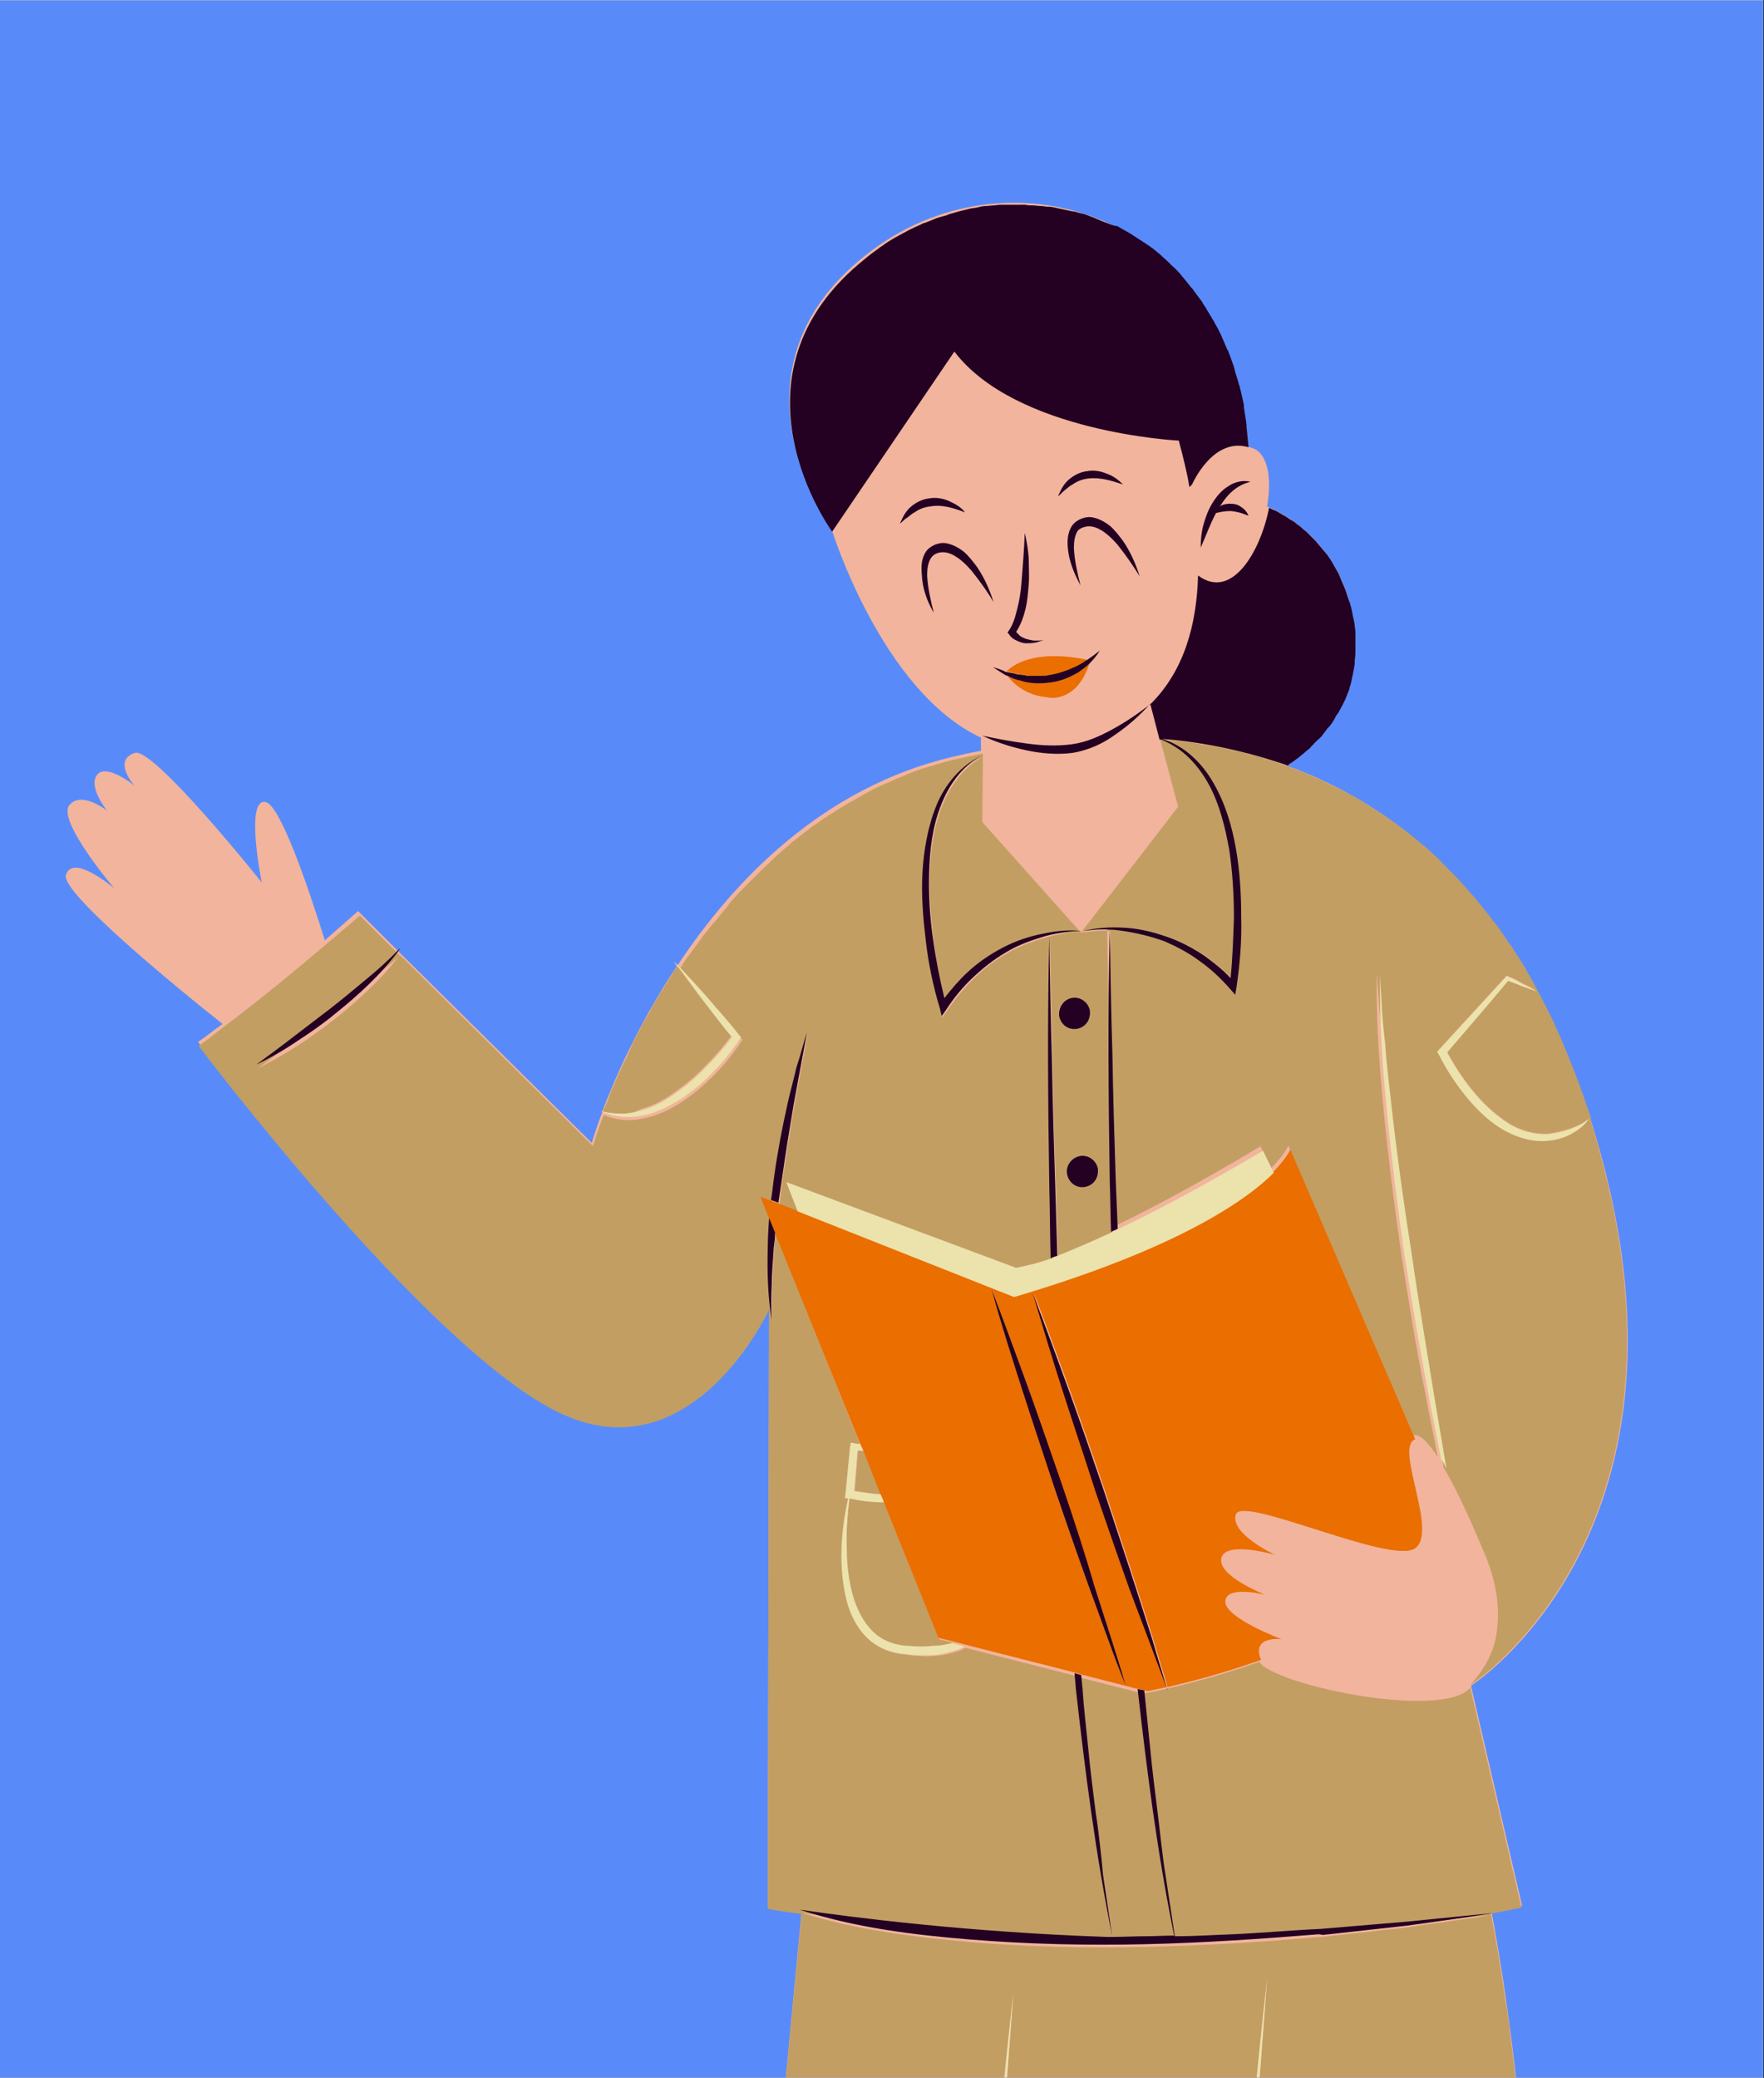 <svg xmlns="http://www.w3.org/2000/svg" xmlns:xlink="http://www.w3.org/1999/xlink" width="781" zoomAndPan="magnify" viewBox="0 0 585.75 690" height="920" preserveAspectRatio="xMidYMid meet" version="1.0"><rect x="0" y="0" width="585.75" height="690" fill="#333333" stroke="none"/><defs><clipPath id="67659b4f25"><path d="M 0 0.148 L 585.5 0.148 L 585.5 689.852 L 0 689.852 Z M 0 0.148 " clip-rule="nonzero"/></clipPath><clipPath id="0c5d12b488"><path d="M 21 67 L 554 67 L 554 689.852 L 21 689.852 Z M 21 67 " clip-rule="nonzero"/></clipPath><clipPath id="33e1448c9a"><path d="M 65 245 L 546 245 L 546 689.852 L 65 689.852 Z M 65 245 " clip-rule="nonzero"/></clipPath><clipPath id="60a8b3b499"><path d="M 199 319 L 528 319 L 528 689.852 L 199 689.852 Z M 199 319 " clip-rule="nonzero"/></clipPath><clipPath id="6a6ed3ef2b"><path d="M 85 67 L 554 67 L 554 689.852 L 85 689.852 Z M 85 67 " clip-rule="nonzero"/></clipPath></defs><g clip-path="url(#67659b4f25)"><path fill="#ffffff" d="M 0 0.148 L 585.75 0.148 L 585.75 697.648 L 0 697.648 Z M 0 0.148 " fill-opacity="1" fill-rule="nonzero"/><path fill="#ffffff" d="M 0 0.148 L 585.75 0.148 L 585.75 690.148 L 0 690.148 Z M 0 0.148 " fill-opacity="1" fill-rule="nonzero"/><path fill="#588bf9" d="M 0 0.148 L 585.75 0.148 L 585.75 690.148 L 0 690.148 Z M 0 0.148 " fill-opacity="1" fill-rule="nonzero"/></g><g clip-path="url(#0c5d12b488)"><path fill="#f2b49c" d="M 553.059 1153.699 C 553.059 1154.359 553.059 1154.801 553.059 1155.465 L 553.059 1155.684 C 553.059 1156.344 552.836 1157.008 552.617 1157.668 C 552.617 1157.891 552.617 1157.891 552.617 1158.109 C 552.395 1158.773 552.176 1159.434 551.953 1160.098 C 548.867 1167.379 533.211 1170.246 513.367 1170.465 C 510.5 1170.465 507.633 1170.465 504.77 1170.246 C 502.785 1170.246 500.797 1170.023 498.812 1170.023 C 496.828 1170.023 494.844 1169.805 492.641 1169.582 C 491.539 1169.582 490.656 1169.363 489.555 1169.363 C 487.57 1169.141 485.363 1168.922 483.379 1168.699 C 482.277 1168.699 481.395 1168.48 480.293 1168.258 C 447.219 1164.289 415.023 1155.684 413.922 1147.742 C 413.922 1147.52 413.922 1147.52 413.922 1147.301 C 413.922 1146.637 413.703 1145.977 413.703 1145.094 C 413.703 1144.652 413.703 1144.211 413.48 1143.77 C 413.48 1143.328 413.48 1142.668 413.262 1142.227 C 413.262 1141.562 413.039 1141.121 413.039 1140.461 C 413.039 1140.02 413.039 1139.578 412.82 1139.355 C 412.82 1138.695 412.598 1137.812 412.598 1137.152 C 412.598 1136.93 412.598 1136.93 412.598 1136.711 C 410.613 1115.969 408.188 1082.215 406.426 1056.402 C 392.754 1057.062 379.305 1057.504 366.293 1057.727 L 366.293 1057.945 C 365.41 1057.945 364.531 1057.945 363.867 1057.945 C 362.988 1057.945 362.105 1057.945 361.441 1057.945 L 361.441 1058.168 C 357.914 1058.168 354.609 1057.945 351.301 1057.945 C 345.789 1083.539 336.969 1123.473 331.016 1146.418 C 331.016 1146.637 331.016 1146.859 330.793 1147.078 C 330.574 1147.742 330.352 1148.402 330.352 1149.066 C 330.352 1149.508 330.133 1149.949 330.133 1150.391 C 329.91 1151.051 329.91 1151.492 329.691 1151.934 C 329.469 1152.375 329.469 1153.035 329.25 1153.477 C 329.031 1153.918 329.031 1154.359 328.809 1154.801 C 328.59 1155.465 328.367 1156.125 328.148 1156.785 C 328.148 1157.008 328.148 1157.008 328.148 1157.227 C 326.164 1164.066 300.586 1167.598 271.922 1167.816 C 270.816 1167.816 269.938 1167.816 268.832 1167.816 C 266.848 1167.816 264.645 1167.816 262.66 1167.816 C 258.469 1167.816 254.281 1167.598 250.09 1167.379 C 220.102 1165.613 192.32 1159.656 189.676 1149.066 C 189.453 1148.402 189.453 1147.52 189.234 1146.859 C 189.234 1146.637 189.234 1146.637 189.234 1146.418 C 189.234 1145.754 189.234 1145.094 189.234 1144.434 L 189.234 1144.211 C 189.234 1143.551 189.453 1142.887 189.453 1142.445 C 189.453 1142.227 189.453 1142.227 189.453 1142.004 C 189.676 1141.344 189.895 1140.68 190.113 1140.02 C 190.113 1140.02 190.113 1139.797 190.336 1139.797 C 190.555 1139.137 190.777 1138.695 190.996 1138.254 C 190.996 1138.254 190.996 1138.035 191.219 1138.035 C 191.66 1137.371 191.879 1136.93 192.32 1136.27 C 192.32 1136.047 192.539 1136.047 192.539 1135.828 C 192.98 1135.387 193.422 1134.723 193.863 1134.281 C 193.863 1134.281 193.863 1134.281 194.086 1134.062 C 194.523 1133.621 195.188 1132.961 195.629 1132.52 C 195.629 1132.52 195.848 1132.297 196.07 1132.078 C 197.172 1130.973 198.492 1130.09 200.039 1128.988 C 200.258 1128.988 200.258 1128.766 200.477 1128.766 C 201.141 1128.324 202.023 1127.883 202.684 1127.441 C 202.684 1127.441 202.684 1127.441 202.902 1127.441 C 203.566 1127.004 204.449 1126.562 205.109 1126.121 C 205.109 1126.121 205.328 1125.898 205.551 1125.898 C 206.434 1125.457 207.312 1125.016 208.195 1124.574 C 208.195 1124.574 208.418 1124.574 208.418 1124.355 C 209.297 1123.914 210.18 1123.691 211.062 1123.25 L 211.281 1123.25 C 212.164 1122.809 213.27 1122.59 214.148 1122.148 C 214.371 1122.148 214.371 1122.148 214.59 1121.926 C 215.473 1121.484 216.574 1121.266 217.457 1120.824 C 244.801 1111.336 282.504 1108.91 282.504 1108.91 L 290.664 1054.414 C 273.684 1052.43 254.941 1049.121 227.16 1043.605 L 266.188 634.781 C 258.91 633.676 254.941 633.016 254.941 633.016 L 255.383 434.008 C 255.383 434.008 230.246 488.504 186.586 468.648 C 142.488 448.129 65.754 345.977 65.754 345.977 C 68.398 344.215 71.047 342.008 73.91 340.02 C 56.934 326.562 20.332 296.336 21.875 290.602 C 24.078 283.098 37.969 295.012 37.969 295.012 C 37.969 295.012 19.008 272.73 22.977 267.434 C 26.945 262.359 35.547 269.199 35.547 269.199 C 35.547 269.199 29.152 261.258 32.238 257.285 C 35.324 253.312 44.586 260.816 44.586 260.816 C 42.16 257.949 38.633 251.992 44.805 250.004 C 50.98 248.02 86.922 293.027 86.922 293.027 C 86.922 293.027 81.188 264.785 88.246 266.332 C 93.094 267.434 102.355 294.57 107.867 312.223 C 114.484 306.484 118.895 302.516 118.895 302.516 L 132.125 315.754 C 132.344 315.531 132.785 315.312 133.004 315.09 C 132.785 315.312 132.566 315.754 132.344 315.973 L 196.508 379.512 C 196.508 379.512 197.613 375.543 200.039 369.145 C 199.816 369.145 199.598 369.145 199.598 368.922 C 199.816 368.922 200.039 368.922 200.039 368.922 C 204.227 357.891 212.164 339.801 224.734 320.828 C 224.293 320.164 223.852 319.723 223.41 319.062 C 223.852 319.504 224.293 320.164 224.953 320.605 C 243.918 291.926 273.465 261.477 316.242 251.328 C 319.328 250.668 322.637 249.785 325.723 249.344 L 325.723 244.93 C 292.648 229.488 276.109 175.652 276.109 175.652 C 276.109 175.652 238.184 124.027 287.137 84.977 C 334.762 46.805 409.734 71.738 414.363 148.297 C 415.023 148.516 415.688 148.738 416.348 148.957 C 421.199 151.164 422.301 159.328 420.758 168.152 C 436.855 175.211 448.32 190.656 449.645 209.41 C 450.965 227.941 441.703 244.93 427.152 254.195 C 473.016 270.742 511.383 310.234 531.449 382.824 C 566.508 509.906 488.449 559.766 488.449 559.766 L 505.43 632.793 C 502.121 633.457 498.812 634.117 495.285 634.781 C 502.121 671.406 507.855 719.723 509.84 782.16 C 515.57 974.988 545.117 1040.516 545.117 1040.516 C 518.219 1045.59 491.539 1049.121 465.961 1051.988 L 465.961 1106.484 C 465.961 1106.484 505.648 1115.09 531.449 1129.43 C 531.449 1129.43 531.668 1129.43 531.891 1129.648 C 532.77 1130.09 533.652 1130.754 534.535 1131.195 L 534.754 1131.414 C 535.637 1131.855 536.301 1132.52 537.18 1132.961 C 537.18 1132.961 537.402 1132.961 537.402 1133.18 C 538.285 1133.621 538.945 1134.281 539.828 1134.723 C 540.047 1134.723 540.047 1134.945 540.27 1134.945 C 540.93 1135.387 541.59 1136.047 542.473 1136.488 C 542.473 1136.488 542.473 1136.488 542.695 1136.488 C 543.355 1137.152 544.016 1137.594 544.68 1138.254 C 544.898 1138.254 544.898 1138.477 545.117 1138.477 C 546.441 1139.578 547.543 1140.902 548.426 1142.004 C 548.426 1142.227 548.648 1142.227 548.648 1142.445 C 549.09 1143.109 549.527 1143.551 549.969 1144.211 C 549.969 1144.211 549.969 1144.211 549.969 1144.434 C 550.41 1145.094 550.633 1145.535 551.074 1146.195 C 551.074 1146.195 551.293 1146.418 551.293 1146.637 C 551.512 1147.301 551.953 1147.961 552.176 1148.625 C 552.176 1148.625 552.176 1148.844 552.395 1148.844 C 552.617 1149.508 552.836 1149.949 552.836 1150.609 C 552.836 1150.832 552.836 1150.832 552.836 1151.051 C 553.059 1151.711 553.059 1152.375 553.059 1153.035 C 553.059 1153.477 553.059 1153.699 553.059 1153.699 Z M 553.059 1153.699 " fill-opacity="1" fill-rule="nonzero"/></g><g clip-path="url(#33e1448c9a)"><path fill="#c29e63" d="M 510.281 782.602 C 510.281 779.07 510.059 775.543 509.84 772.012 C 509.84 770.91 509.84 770.027 509.617 768.922 C 509.617 766.496 509.398 764.07 509.398 761.641 C 509.398 760.539 509.398 759.438 509.176 758.332 C 508.957 755.684 508.957 753.039 508.738 750.391 C 508.738 749.727 508.738 749.066 508.516 748.402 C 508.297 745.094 508.074 742.008 507.855 738.695 C 507.855 738.035 507.855 737.371 507.633 736.711 C 507.414 734.285 507.191 731.637 507.191 729.211 C 507.191 728.328 506.973 727.445 506.973 726.562 C 506.754 724.137 506.531 721.707 506.312 719.5 C 506.312 718.84 506.312 718.18 506.09 717.516 C 505.648 711.559 504.988 705.602 504.328 699.867 C 504.328 699.203 504.105 698.543 504.105 698.102 C 503.887 695.895 503.664 693.469 503.445 691.262 C 503.445 690.598 503.223 690.16 503.223 689.719 C 502.562 684.203 501.902 678.688 501.238 673.391 C 501.238 673.168 501.238 672.949 501.238 672.949 C 500.797 670.523 500.578 668.094 500.137 665.668 C 500.137 665.227 500.137 665.008 499.918 664.566 C 498.812 656.844 497.711 649.562 496.387 642.504 L 496.387 642.281 C 495.949 640.074 495.508 637.648 495.066 635.441 C 498.375 634.781 501.902 634.117 505.207 633.457 L 488.23 560.43 C 478.75 571.238 423.184 559.547 418.113 551.824 C 405.102 556.457 393.637 559.324 387.02 560.871 C 387.02 561.09 387.02 561.09 387.242 561.312 C 387.242 561.09 387.242 561.09 387.02 560.871 C 383.051 561.754 380.625 562.195 380.625 562.195 L 379.746 561.973 C 380.184 568.371 381.066 574.77 381.73 581.387 C 382.391 588.449 383.051 595.289 384.156 602.348 C 385.035 609.188 385.699 616.246 386.801 623.309 L 389.887 643.605 C 396.281 643.387 402.676 643.164 409.293 642.945 C 418.992 642.504 428.477 641.621 438.176 641.18 L 466.84 638.75 L 495.508 635.883 C 486.023 637.43 476.543 638.531 466.84 640.074 L 439.059 643.164 L 438.176 643.164 C 418.992 644.93 399.809 646.031 380.406 646.473 C 361.004 646.914 341.82 646.473 322.637 644.93 C 303.672 643.164 284.488 640.957 266.406 635.223 C 284.93 637.871 322.855 642.723 367.617 644.27 C 368.277 644.27 368.941 644.27 369.602 644.27 C 373.352 644.27 376.879 644.27 380.625 644.047 C 383.715 644.047 387.02 644.047 390.109 643.828 C 384.594 616.688 381.066 589.332 377.98 561.973 L 359.016 557.121 C 359.238 558.664 359.238 559.988 359.457 561.531 C 359.898 568.371 360.781 575.43 361.441 582.27 C 362.105 589.109 362.766 596.172 363.867 603.012 C 364.75 609.848 365.41 616.91 366.516 623.75 L 369.602 643.605 C 364.09 616.688 360.562 589.109 357.473 561.754 L 357.031 556.457 L 320.652 547.191 C 319.988 547.41 319.328 547.852 318.887 548.074 C 316.02 548.957 312.934 549.84 309.848 549.84 C 308.301 550.059 306.758 550.059 305.215 549.84 C 303.672 549.84 302.129 549.617 300.586 549.398 C 297.5 549.176 294.41 548.293 291.766 546.75 C 286.254 543.66 282.945 537.703 281.402 531.969 C 278.535 520.715 279.418 509.023 281.844 497.77 L 280.738 497.551 L 280.738 496.445 L 282.285 480.562 L 282.504 479.238 L 283.828 479.457 C 284.488 479.457 285.148 479.457 285.59 479.68 L 257.59 409.52 C 257.367 411.285 257.148 412.828 257.148 414.594 C 256.926 418.566 256.484 422.535 256.484 426.727 C 256.266 430.699 256.266 434.891 256.484 438.863 C 255.164 430.922 254.941 422.758 255.164 414.594 C 255.164 411.285 255.383 407.977 255.602 404.887 L 252.738 397.605 L 256.266 398.93 C 256.484 396.062 256.926 393.414 257.367 390.547 C 258.469 382.602 260.012 374.438 261.777 366.719 C 262.66 362.746 263.762 358.773 264.645 355.023 C 265.746 351.051 266.848 347.301 268.172 343.332 L 263.762 367.16 C 262.438 375.102 261.117 383.043 260.012 390.984 C 259.574 394.074 259.133 396.941 258.91 400.031 L 265.086 402.461 L 261.336 392.75 L 337.629 421.211 C 340.938 420.77 344.906 419.668 349.094 418.125 C 348.875 410.402 348.652 402.461 348.652 394.516 C 348.215 366.719 347.992 338.918 348.652 311.117 C 348.875 325.02 349.094 338.918 349.535 352.816 C 349.758 366.719 350.199 380.617 350.641 394.516 C 350.859 402.02 351.078 409.738 351.301 417.242 C 356.812 415.254 362.988 412.609 369.16 409.52 C 368.941 403.781 368.941 398.047 368.719 392.531 C 368.277 364.73 368.059 336.934 368.719 309.133 C 365.852 308.914 362.988 309.133 360.34 309.574 C 360.562 309.574 360.562 309.574 360.781 309.574 C 360.562 309.574 360.34 309.574 360.121 309.574 C 359.898 309.574 359.68 309.574 359.457 309.574 C 355.27 309.574 351.078 310.238 347.109 311.34 C 342.699 312.664 338.289 314.207 334.32 316.633 C 330.352 318.84 326.605 321.711 323.297 325.02 C 319.988 328.105 317.121 331.859 314.477 335.609 L 312.934 337.816 L 312.273 335.168 C 310.289 327.887 308.742 320.387 307.641 312.883 C 306.758 305.383 306.098 297.66 306.539 290.16 C 306.98 282.656 308.305 274.938 311.168 267.875 C 314.035 260.816 319.328 254.418 326.164 251.328 C 322.855 253.312 319.988 255.742 317.785 258.828 C 315.578 261.699 313.816 265.008 312.492 268.539 C 309.848 275.598 308.965 283.098 308.742 290.379 C 308.523 297.883 309.184 305.383 310.066 312.664 C 310.949 319.281 312.273 325.68 313.816 332.078 C 316.02 328.988 318.668 326.121 321.531 323.473 C 325.062 320.164 329.031 317.516 333.219 315.312 C 337.41 313.105 342.039 311.559 346.668 310.676 C 350.859 309.797 355.047 309.574 359.238 310.016 L 326.164 272.949 L 326.383 250.227 C 323.297 250.887 319.988 251.551 316.902 252.211 C 314.258 252.875 311.832 253.535 309.184 254.418 L 308.965 254.418 C 306.539 255.078 304.113 255.961 301.91 256.844 C 301.688 256.844 301.469 257.066 301.469 257.066 C 299.262 257.949 297.059 258.828 294.852 259.934 C 294.633 259.934 294.41 260.152 294.191 260.152 C 291.984 261.035 290 262.141 287.797 263.242 C 287.574 263.465 287.355 263.465 287.137 263.684 C 285.148 264.785 283.164 265.891 281.18 266.992 C 280.961 267.215 280.742 267.215 280.52 267.434 C 278.535 268.539 276.77 269.863 274.785 270.965 C 274.566 271.184 274.348 271.406 274.125 271.406 C 272.363 272.73 270.598 273.832 268.832 275.156 C 268.613 275.379 268.391 275.598 267.953 275.82 C 266.188 277.141 264.645 278.465 262.879 279.789 C 262.66 280.012 262.438 280.23 262.219 280.453 C 260.453 281.777 258.91 283.32 257.367 284.645 C 257.148 284.863 256.926 285.086 256.707 285.305 C 255.164 286.852 253.617 288.172 252.074 289.719 C 251.855 289.938 251.633 290.16 251.414 290.379 C 249.871 291.926 248.547 293.25 247.004 294.793 C 246.785 295.012 246.562 295.234 246.344 295.453 C 244.801 297 243.477 298.543 242.152 300.086 C 241.934 300.309 241.934 300.527 241.711 300.75 C 240.391 302.293 239.066 304.059 237.742 305.602 C 237.523 305.824 237.523 306.043 237.301 306.043 C 235.98 307.59 234.656 309.355 233.332 310.898 C 233.332 310.898 233.113 311.117 233.113 311.34 C 231.789 313.105 230.688 314.648 229.363 316.414 C 229.363 316.414 229.363 316.633 229.145 316.633 C 227.82 318.398 226.719 320.164 225.617 321.93 C 228.922 325.461 232.012 328.77 235.098 332.301 C 238.844 336.27 242.375 340.461 245.902 344.656 L 246.562 345.316 L 245.902 346.199 C 243.254 350.172 240.391 353.699 237.082 357.008 C 233.773 360.32 230.246 363.406 226.496 365.836 C 222.527 368.48 218.34 370.469 213.707 371.352 C 209.297 372.453 204.668 372.012 200.48 370.246 C 198.934 374.219 197.832 377.309 197.391 379.074 C 197.172 379.734 196.949 380.176 196.949 380.395 L 196.949 380.617 L 132.785 317.074 C 126.832 325.02 119.336 331.859 111.617 338.035 C 107.648 341.125 103.457 344.215 99.051 347.082 C 94.641 349.949 90.23 352.375 85.598 354.805 C 89.789 351.715 93.758 348.625 97.945 345.535 C 102.137 342.449 106.105 339.359 110.074 336.27 C 114.043 333.184 118.012 329.871 121.98 326.562 C 125.508 323.473 129.258 320.387 132.785 317.297 L 119.555 304.059 C 119.555 304.059 119.336 304.281 118.672 304.723 C 117.129 306.043 113.383 309.355 108.309 313.547 C 99.488 321.047 86.48 331.859 74.133 341.125 C 72.809 342.227 71.488 343.109 70.164 344.215 C 70.164 344.215 70.164 344.215 69.941 344.434 C 68.621 345.316 67.297 346.418 65.973 347.301 C 65.973 347.301 142.93 449.453 186.586 469.531 C 230.246 489.605 255.383 434.891 255.383 434.891 L 254.941 633.898 C 254.941 633.898 254.941 633.898 255.164 633.898 C 256.043 634.117 258.91 634.559 263.543 635.223 C 263.543 635.223 263.543 635.223 263.762 635.223 C 264.422 635.223 265.305 635.441 266.188 635.664 L 226.938 1043.164 C 228.703 1043.605 230.688 1043.824 232.449 1044.266 C 233.113 1044.266 233.555 1044.488 233.996 1044.488 C 235.098 1044.707 236.422 1044.93 237.523 1045.148 C 238.184 1045.371 238.844 1045.371 239.508 1045.59 C 240.609 1045.812 241.711 1046.031 242.594 1046.254 C 243.254 1046.473 243.918 1046.473 244.578 1046.695 C 245.461 1046.914 246.344 1047.137 247.445 1047.137 C 248.105 1047.355 248.77 1047.355 249.43 1047.574 C 250.312 1047.797 251.195 1048.016 252.297 1048.016 C 252.957 1048.016 253.398 1048.238 254.059 1048.457 C 255.164 1048.68 256.043 1048.898 256.926 1048.898 C 257.367 1048.898 258.027 1049.121 258.469 1049.121 C 259.793 1049.34 261.336 1049.562 262.66 1049.781 C 263.102 1049.781 263.32 1049.781 263.762 1050.004 C 264.863 1050.223 265.746 1050.445 266.848 1050.445 C 267.512 1050.445 267.953 1050.664 268.613 1050.664 C 269.273 1050.887 270.156 1050.887 270.816 1051.105 C 271.48 1051.105 271.922 1051.328 272.582 1051.328 C 273.242 1051.328 273.906 1051.547 274.566 1051.547 C 275.227 1051.547 275.668 1051.77 276.332 1051.77 C 276.992 1051.77 277.652 1051.988 278.316 1051.988 C 278.977 1051.988 279.418 1052.211 280.078 1052.211 C 280.742 1052.211 281.402 1052.43 282.062 1052.43 C 282.727 1052.43 283.164 1052.652 283.828 1052.652 C 284.488 1052.652 285.152 1052.871 285.812 1052.871 C 286.254 1052.871 286.914 1053.094 287.355 1053.094 C 288.457 1053.312 289.559 1053.312 290.664 1053.535 C 309.848 1055.738 326.605 1056.621 351.301 1057.504 C 354.609 1057.504 357.914 1057.727 361.441 1057.727 L 361.441 1057.945 C 362.324 1057.945 363.207 1057.945 363.867 1057.945 C 364.75 1057.945 365.633 1057.945 366.293 1057.945 L 366.293 1057.727 C 369.602 1057.727 372.91 1057.504 376.215 1057.504 C 379.523 1057.504 382.832 1057.285 386.141 1057.285 C 392.754 1057.062 399.59 1056.844 406.426 1056.402 C 425.828 1055.297 445.676 1053.973 466.402 1051.77 C 478.969 1050.445 491.539 1048.898 504.328 1047.137 C 504.988 1047.137 505.871 1046.914 506.531 1046.914 C 512.484 1046.031 518.438 1045.148 524.391 1044.266 C 525.273 1044.047 526.375 1044.047 527.258 1043.824 C 533.434 1042.723 539.605 1041.84 545.559 1040.516 C 545.559 1040.957 516.012 975.43 510.281 782.602 Z M 364.531 387.898 C 365.191 390.766 363.426 393.414 360.562 394.074 C 357.695 394.738 355.047 392.973 354.387 390.105 C 353.727 387.234 355.488 384.59 358.355 383.926 C 361.004 383.266 363.867 385.031 364.531 387.898 Z M 355.711 331.418 C 358.578 330.754 361.223 332.52 361.883 335.387 C 362.547 338.258 360.781 340.902 357.914 341.566 C 355.047 342.227 352.402 340.461 351.742 337.594 C 351.078 334.727 352.844 332.078 355.711 331.418 Z M 333.219 705.383 C 332.117 719.941 331.234 734.504 330.352 749.066 C 328.59 778.188 327.047 807.312 325.941 836.215 C 325.281 850.777 325.062 865.336 324.621 879.898 C 324.398 894.461 324.398 909.02 324.398 923.582 C 324.398 930.863 324.398 938.145 324.84 945.426 C 325.062 952.707 325.062 959.988 325.723 967.266 C 326.164 974.547 326.605 981.828 327.047 989.109 L 329.25 1010.953 C 324.621 982.27 323.078 952.926 322.414 923.805 C 321.754 894.68 322.414 865.559 323.297 836.434 C 324.398 807.312 325.941 778.188 328.367 749.066 C 330.574 719.941 333.219 691.039 336.527 661.918 C 335.426 676.258 334.32 690.82 333.219 705.383 Z M 417.449 700.75 C 416.348 715.309 415.465 729.871 414.582 744.434 C 412.82 773.555 411.277 802.68 410.172 831.582 C 409.512 846.141 409.293 860.703 408.852 875.266 C 408.629 889.828 408.629 904.387 408.629 918.949 C 408.629 926.23 408.629 933.512 409.07 940.793 C 409.293 948.074 409.293 955.352 409.953 962.633 C 410.395 969.914 410.836 977.195 411.277 984.477 L 413.48 1006.098 C 408.852 977.418 407.309 948.074 406.645 918.949 C 405.984 889.828 406.645 860.703 407.527 831.582 C 408.629 802.457 410.172 773.336 412.598 744.211 C 414.805 715.09 417.449 686.188 420.758 657.062 C 419.656 671.848 418.551 686.406 417.449 700.75 Z M 448.32 641.621 C 462.434 640.516 476.324 638.75 489.996 636.324 C 476.324 638.75 462.211 640.516 448.32 641.621 Z M 282.062 497.328 C 285.812 498.211 289.781 498.652 293.531 498.875 L 311.832 544.324 L 316.461 545.426 C 314.258 546.09 312.051 546.527 309.625 546.527 C 308.305 546.75 306.758 546.75 305.438 546.75 C 304.113 546.75 302.57 546.527 301.027 546.527 C 298.16 546.309 295.516 545.648 293.09 544.324 C 288.238 541.676 285.148 536.379 283.387 531.086 C 281.621 525.57 280.961 519.613 280.961 513.875 C 280.961 508.141 281.402 502.844 282.062 497.328 Z M 206.434 369.805 C 204.449 369.805 202.242 369.586 200.258 369.145 C 200.48 368.48 200.699 367.82 201.141 367.16 L 201.141 366.938 C 201.801 365.613 202.242 364.07 202.902 362.305 C 203.344 361.422 203.566 360.762 204.008 359.879 C 204.008 359.656 204.227 359.656 204.227 359.438 C 204.449 358.773 204.887 357.891 205.109 357.23 C 205.109 357.008 205.328 357.008 205.328 356.789 C 206.211 355.023 206.875 353.258 207.977 351.273 C 207.977 351.051 208.195 351.051 208.195 350.832 C 208.637 349.949 208.859 349.289 209.297 348.406 C 209.297 348.184 209.52 347.965 209.52 347.742 C 209.961 346.859 210.402 345.758 210.844 344.875 C 211.504 343.773 211.945 342.668 212.605 341.785 C 212.605 341.785 212.605 341.785 212.605 341.566 C 213.047 340.684 213.707 339.578 214.148 338.699 C 214.148 338.477 214.371 338.258 214.59 338.035 C 215.031 337.152 215.691 336.27 216.133 335.168 C 216.133 334.945 216.355 334.945 216.355 334.727 C 217.676 332.52 218.781 330.312 220.324 328.105 C 220.324 327.887 220.543 327.664 220.543 327.664 C 221.207 326.785 221.648 325.902 222.309 324.797 C 222.527 324.578 222.527 324.355 222.75 324.137 C 223.41 323.031 224.07 321.93 224.953 320.828 C 227.82 324.578 230.465 328.328 233.332 332.078 C 236.422 336.051 239.508 340.02 242.816 343.992 C 240.391 347.301 237.523 350.609 234.656 353.48 C 231.57 356.789 228.262 359.656 224.512 362.305 C 220.984 364.953 217.016 367.16 212.828 368.262 C 211.062 369.363 208.859 369.805 206.434 369.805 Z M 385.918 245.594 C 400.25 246.695 414.141 249.562 427.594 254.418 C 428.914 254.859 430.238 255.52 431.562 255.961 C 432.004 256.184 432.445 256.184 432.664 256.402 C 434.871 257.285 437.074 258.391 439.281 259.27 C 439.941 259.492 440.383 259.934 441.043 260.152 C 443.027 261.035 445.012 262.141 446.777 263.023 C 447.438 263.465 448.098 263.684 448.98 264.125 C 450.523 265.008 452.07 265.891 453.391 266.773 C 454.492 267.434 455.375 268.098 456.477 268.758 C 457.582 269.422 458.461 270.082 459.566 270.742 C 460.668 271.625 461.77 272.289 463.094 273.172 C 464.195 274.055 465.52 274.938 466.621 275.816 C 467.723 276.699 468.605 277.363 469.707 278.246 C 470.812 279.129 471.914 280.23 473.234 281.113 C 474.34 282.215 475.441 283.098 476.543 284.203 C 477.207 284.863 478.086 285.527 478.75 286.41 C 480.293 287.953 481.617 289.277 483.16 290.82 C 483.82 291.484 484.48 292.145 485.145 293.027 C 486.688 294.57 488.012 296.336 489.555 297.883 C 489.996 298.543 490.656 299.203 491.098 299.867 C 492.418 301.41 493.742 303.176 495.066 304.719 C 495.508 305.383 495.949 306.043 496.609 306.707 C 497.934 308.473 499.254 310.457 500.578 312.441 C 501.02 313.105 501.461 313.547 501.902 314.207 C 503.223 316.414 504.77 318.621 506.09 320.828 C 506.531 321.488 506.973 322.148 507.191 322.812 C 508.516 325.238 510.059 327.664 511.164 330.094 C 511.383 330.535 511.824 331.195 512.043 331.637 C 513.367 334.285 514.691 336.934 516.012 339.578 C 516.012 339.801 516.234 340.02 516.234 340.242 C 517.559 343.109 518.879 345.977 519.98 348.848 C 520.203 349.289 520.422 349.949 520.645 350.391 C 521.746 353.258 523.07 356.348 524.172 359.438 C 524.391 360.098 524.613 360.539 524.832 361.203 C 525.938 364.289 527.039 367.602 528.141 370.688 C 528.141 370.91 528.359 371.129 528.359 371.352 C 523.953 374.219 519.102 375.762 514.027 376.426 C 508.957 376.645 504.105 375.102 499.918 372.234 C 495.727 369.363 491.98 365.836 488.672 361.645 C 485.586 357.891 482.938 353.699 480.512 349.289 C 487.348 341.344 494.184 333.402 500.797 325.461 C 502.344 326.121 503.887 326.562 505.207 327.227 C 506.973 327.887 508.516 328.547 510.281 328.988 C 508.738 328.105 507.191 327.227 505.648 326.562 C 504.105 325.68 502.562 324.797 500.797 324.137 L 500.359 323.914 L 499.918 324.355 C 492.641 332.301 485.145 340.461 477.867 348.406 L 477.426 349.066 L 477.867 349.73 C 480.293 354.582 483.16 358.996 486.465 363.188 C 489.773 367.379 493.742 371.352 498.152 374.219 C 502.785 377.086 508.297 379.074 513.809 378.633 C 516.676 378.41 519.32 377.75 521.746 376.426 C 524.172 375.102 526.375 373.559 527.922 371.129 C 527.922 371.352 528.141 371.793 528.141 372.012 C 529.242 375.543 530.348 379.074 531.227 382.602 C 566.289 509.684 488.23 559.547 488.23 559.547 C 494.406 552.484 496.828 546.531 497.27 539.469 C 497.934 532.188 496.391 524.465 493.523 517.188 C 489.996 508.801 484.703 496.227 479.41 487.402 L 475.223 462.469 C 472.797 447.027 470.148 431.582 467.945 416.137 C 465.52 400.695 463.312 385.25 461.551 369.805 C 461.109 365.836 460.668 362.086 460.227 358.113 C 459.785 354.141 459.344 350.391 459.125 346.418 C 458.684 342.449 458.465 338.699 458.023 334.727 L 457.141 323.031 C 456.918 338.699 458.023 354.363 459.566 369.805 C 461.109 385.469 463.094 400.914 465.297 416.359 C 467.723 431.801 470.148 447.246 473.238 462.469 C 474.559 469.75 476.102 476.812 477.426 483.871 C 474.34 479.016 471.473 476.148 469.488 476.59 C 469.266 476.59 469.266 476.59 469.266 476.59 L 427.812 380.395 C 427.812 380.395 426.711 383.266 422.082 387.898 L 418.551 380.617 C 418.551 380.617 394.078 395.621 370.262 407.094 C 370.043 401.797 369.82 396.281 369.602 390.984 C 369.16 377.086 368.719 362.965 368.5 349.066 C 368.059 335.387 367.836 321.488 367.617 307.809 C 369.16 307.809 370.484 308.031 372.027 308.031 C 376.656 308.691 381.066 309.797 385.477 311.34 C 389.668 313.105 393.855 315.312 397.383 317.957 C 401.133 320.605 404.441 323.695 407.527 327.227 L 409.293 329.211 L 409.734 326.562 C 410.836 318.84 411.277 311.34 411.277 303.617 C 411.277 295.895 410.836 288.172 409.512 280.672 C 408.188 273.172 405.984 265.668 402.016 258.828 C 399.148 253.535 393.195 248.02 385.918 245.594 Z M 528.359 371.57 Z M 286.695 481.664 L 292.648 496.227 C 289.559 496.004 286.695 495.562 283.828 495.121 L 284.93 481.664 C 285.371 481.664 286.031 481.664 286.695 481.664 Z M 359.238 309.355 L 391.211 267.875 L 385.258 245.594 C 385.477 245.594 385.699 245.594 385.918 245.594 C 389.445 247.137 392.535 249.121 395.18 251.77 C 397.824 254.418 400.031 257.508 401.793 260.816 C 405.324 267.434 407.086 274.938 408.41 282.215 C 409.512 289.719 409.953 297.219 409.953 304.719 C 409.734 311.34 409.512 318.18 408.852 324.797 C 406.203 321.93 403.117 319.504 400.031 317.297 C 396.062 314.648 391.871 312.441 387.242 310.898 C 382.832 309.355 377.98 308.25 373.352 308.031 C 368.941 307.809 364.309 308.031 360.121 309.133 C 359.68 309.355 359.457 309.355 359.238 309.355 Z M 359.238 309.355 " fill-opacity="1" fill-rule="nonzero"/></g><path fill="#ea6e00" d="M 336.746 223.531 L 334.32 222.867 C 336.086 221.102 343.141 215.367 361.223 219.117 C 359.898 220 358.797 220.66 357.473 221.324 C 354.609 222.648 351.742 223.75 348.652 224.191 C 347.992 224.41 347.109 224.41 346.449 224.41 C 345.566 224.41 344.906 224.41 344.023 224.41 C 343.141 224.41 342.48 224.41 341.598 224.41 C 340.715 224.191 340.055 224.191 339.172 223.973 C 338.289 223.75 337.629 223.75 336.746 223.531 Z M 348.875 226.617 C 345.348 227.059 341.82 226.84 338.73 225.957 C 337.188 225.734 335.863 225.074 334.543 224.41 C 335.863 226.176 339.395 230.148 345.789 231.25 C 346.668 231.473 347.773 231.473 348.652 231.691 C 351.301 231.914 353.504 231.031 355.27 229.926 C 359.238 227.281 361.004 222.648 361.664 220.441 C 360.562 221.324 359.457 222.426 358.355 223.09 C 355.711 224.852 352.402 226.176 348.875 226.617 Z M 469.93 514.098 C 462.211 519.832 412.598 496.445 410.395 502.844 C 408.188 509.242 423.402 516.305 423.402 516.305 C 423.402 516.305 406.867 511.449 405.543 517.406 C 404.219 523.363 420.098 529.539 420.098 529.539 C 420.098 529.539 407.086 526.23 406.867 531.746 C 406.645 537.262 425.609 544.324 425.609 544.324 C 425.609 544.324 415.688 543 418.551 550.723 C 418.551 550.941 418.773 550.941 418.773 551.164 C 405.762 555.797 394.297 558.664 387.684 560.207 C 386.141 554.691 384.375 549.398 382.832 543.883 L 377.539 527.336 C 374.012 516.305 370.262 505.273 366.734 494.461 C 362.988 483.43 359.238 472.617 355.27 461.586 C 351.301 450.777 347.332 439.746 343.141 428.934 C 346.449 439.965 349.758 450.996 353.285 462.027 C 356.812 473.059 360.562 484.09 364.09 495.121 C 367.836 505.934 371.586 516.965 375.555 527.996 L 381.508 544.324 C 383.492 549.617 385.477 554.914 387.461 560.207 C 383.492 561.09 381.066 561.531 381.066 561.531 L 380.188 561.312 L 377.98 560.871 L 359.02 556.016 L 356.812 555.355 L 320.43 546.09 L 316.242 544.984 L 311.609 543.883 L 293.309 498.434 L 292.207 495.785 L 286.473 481.223 L 285.371 478.797 L 257.367 409.52 L 255.383 404.664 L 252.516 397.383 L 256.043 398.707 L 258.469 399.59 L 264.645 402.02 L 336.527 430.48 C 390.988 414.371 413.703 398.266 422.742 389.223 C 427.371 384.367 428.477 381.719 428.477 381.719 L 469.93 477.914 C 462.871 480.34 477.645 508.582 469.93 514.098 Z M 341.379 460.703 C 337.41 449.895 333.441 438.863 329.25 428.051 C 332.336 439.082 335.863 450.113 339.395 461.145 C 342.922 472.176 346.668 483.207 350.199 494.242 C 353.945 505.273 357.695 516.082 361.664 527.113 L 367.617 543.441 C 369.602 548.957 371.586 554.25 373.793 559.766 C 372.246 554.25 370.484 548.734 368.719 543.219 L 363.426 526.672 C 359.898 515.641 356.152 504.609 352.625 493.578 C 349.094 482.77 345.348 471.734 341.379 460.703 Z M 341.379 460.703 " fill-opacity="1" fill-rule="nonzero"/><g clip-path="url(#60a8b3b499)"><path fill="#ece2ac" d="M 412.598 744.211 C 414.805 715.09 417.449 686.188 420.758 657.062 C 419.656 671.625 418.551 686.188 417.449 700.75 C 416.348 715.309 415.465 729.871 414.582 744.434 C 412.82 773.555 411.277 802.68 410.172 831.582 C 409.512 846.141 409.293 860.703 408.852 875.266 C 408.629 889.828 408.629 904.387 408.629 918.949 C 408.629 926.23 408.629 933.512 409.07 940.793 C 409.293 948.074 409.293 955.352 409.953 962.633 C 410.395 969.914 410.836 977.195 411.277 984.477 L 413.48 1006.32 C 408.852 977.418 407.309 948.293 406.645 919.172 C 405.984 890.047 406.426 860.926 407.527 831.801 C 408.852 802.457 410.395 773.336 412.598 744.211 Z M 323.297 836.215 C 322.195 865.336 321.754 894.461 322.414 923.582 C 323.078 952.707 324.621 981.828 329.25 1010.73 L 327.047 988.891 C 326.605 981.609 326.164 974.328 325.723 967.047 C 325.281 959.766 325.281 952.484 324.84 945.203 C 324.621 937.922 324.398 930.645 324.398 923.363 C 324.18 908.801 324.398 894.238 324.621 879.68 C 325.062 865.117 325.281 850.555 325.941 835.992 C 326.824 806.871 328.59 777.746 330.352 748.844 C 331.234 734.285 332.117 719.723 333.219 705.16 C 334.32 690.598 335.426 676.039 336.527 661.477 C 333.219 690.379 330.574 719.5 328.367 748.625 C 326.164 777.969 324.621 807.09 323.297 836.215 Z M 309.625 546.527 C 308.305 546.75 306.758 546.75 305.438 546.75 C 304.113 546.75 302.57 546.527 301.246 546.527 C 298.379 546.309 295.734 545.648 293.309 544.324 C 288.457 541.676 285.371 536.379 283.605 531.086 C 281.844 525.57 281.18 519.613 281.18 513.875 C 280.961 508.359 281.402 503.066 282.062 497.551 C 285.812 498.434 289.781 498.875 293.531 498.875 L 292.426 496.227 C 289.34 496.004 286.473 495.562 283.605 495.121 L 284.711 481.664 C 285.371 481.664 286.031 481.664 286.695 481.887 L 285.59 479.457 C 284.93 479.457 284.27 479.457 283.828 479.238 L 282.504 479.016 L 282.285 480.34 L 280.742 496.227 L 280.52 497.328 L 281.621 497.551 C 281.621 497.109 281.844 496.668 281.844 496.227 C 281.844 496.668 281.621 497.109 281.621 497.551 C 279.195 508.582 278.316 520.273 281.18 531.746 C 282.727 537.484 286.031 543.441 291.543 546.527 C 294.191 548.074 297.5 548.957 300.363 549.176 C 301.91 549.398 303.453 549.617 304.773 549.617 C 306.316 549.617 307.863 549.617 309.406 549.617 C 312.492 549.398 315.359 548.734 318.445 547.633 C 319.105 547.41 319.77 546.969 320.43 546.75 L 316.242 545.648 C 314.258 546.09 312.051 546.527 309.625 546.527 Z M 514.027 376.645 C 508.957 376.867 504.105 375.32 499.918 372.453 C 495.727 369.586 491.98 366.055 488.672 361.863 C 485.586 358.113 482.938 353.922 480.512 349.508 C 487.348 341.566 494.184 333.621 500.797 325.68 C 502.344 326.344 503.887 326.785 505.207 327.445 C 506.973 328.105 508.516 328.547 510.281 329.211 C 508.738 328.328 507.191 327.445 505.648 326.785 C 504.105 325.902 502.562 325.02 500.797 324.355 L 500.359 324.137 L 499.918 324.578 C 492.641 332.52 485.145 340.684 477.867 348.625 L 477.207 349.289 L 477.645 349.949 C 480.07 354.805 482.938 359.215 486.246 363.406 C 489.555 367.602 493.523 371.57 497.934 374.438 C 502.562 377.309 508.074 379.293 513.586 378.852 C 516.453 378.633 519.102 377.969 521.527 376.645 C 523.953 375.32 526.156 373.777 527.699 371.352 C 523.953 374.66 518.879 375.984 514.027 376.645 Z M 234.875 331.195 C 231.789 327.664 228.48 324.137 225.395 320.828 C 224.953 320.387 224.293 319.723 223.852 319.281 C 224.293 319.945 224.734 320.387 225.176 321.047 C 228.043 324.797 230.688 328.547 233.555 332.301 C 236.641 336.27 239.727 340.461 243.035 344.434 C 240.609 347.742 237.742 351.051 234.875 353.922 C 231.789 357.23 228.48 360.098 224.734 362.746 C 221.207 365.395 217.238 367.602 213.047 368.703 C 210.844 369.363 208.637 369.805 206.434 369.805 C 204.449 369.805 202.242 369.586 200.258 369.145 C 200.039 369.145 199.816 369.145 199.816 369.145 C 200.039 369.145 200.258 369.363 200.258 369.363 C 204.227 370.91 208.859 371.352 213.27 370.469 C 217.898 369.586 222.086 367.379 226.055 364.953 C 230.027 362.305 233.555 359.438 236.641 356.129 C 239.949 352.816 242.816 349.289 245.461 345.316 L 246.121 344.434 L 245.461 343.773 C 242.152 339.359 238.406 335.387 234.875 331.195 Z M 468.828 416.801 C 466.402 401.355 464.195 385.91 462.434 370.469 C 461.992 366.496 461.551 362.746 461.109 358.773 C 460.668 354.805 460.227 351.051 460.008 347.082 C 459.566 343.109 459.125 339.359 458.902 335.387 L 458.242 323.695 C 458.023 339.359 459.125 355.023 460.668 370.469 C 462.211 385.91 464.195 401.578 466.402 417.02 C 468.828 432.465 471.473 447.91 474.34 463.133 C 475.66 470.414 477.207 477.473 478.527 484.531 C 479.191 485.414 479.852 486.52 480.293 487.621 L 476.102 462.691 C 473.676 447.688 471.031 432.242 468.828 416.801 Z M 371.145 408.195 C 370.484 408.637 369.602 408.855 368.941 409.297 C 362.766 412.168 356.594 414.812 351.078 417.02 C 350.418 417.242 349.535 417.684 348.875 417.902 C 344.684 419.449 340.715 420.328 337.41 420.992 L 261.117 392.531 L 264.863 402.238 L 336.746 430.699 C 391.211 414.594 413.922 398.488 422.961 389.441 L 419.434 382.16 C 419.434 381.941 394.961 396.941 371.145 408.195 Z M 371.145 408.195 " fill-opacity="1" fill-rule="nonzero"/></g><g clip-path="url(#6a6ed3ef2b)"><path fill="#240023" d="M 334.102 1133.402 C 333.879 1134.504 333.441 1135.828 333.219 1136.93 L 333.219 1137.152 C 332.777 1138.695 332.559 1140.02 332.117 1141.344 C 332.117 1141.562 332.117 1141.562 332.117 1141.785 C 332.117 1142.004 332.117 1142.004 331.895 1142.227 C 331.457 1143.551 331.234 1144.875 330.793 1146.195 C 330.793 1146.418 330.793 1146.637 330.574 1146.637 C 330.574 1146.859 330.352 1147.301 330.352 1147.52 C 330.352 1147.961 330.133 1148.184 330.133 1148.625 C 330.133 1149.066 329.91 1149.508 329.691 1149.949 C 329.469 1150.609 329.469 1151.051 329.25 1151.492 C 329.031 1151.934 329.031 1152.594 328.809 1153.035 C 328.809 1153.258 328.59 1153.699 328.59 1153.918 C 328.59 1154.141 328.59 1154.141 328.367 1154.359 C 328.148 1155.023 327.926 1155.684 327.707 1156.348 C 327.707 1156.348 327.707 1156.566 327.707 1156.789 C 327.707 1157.227 327.484 1157.668 327.047 1157.891 L 327.047 1158.109 C 326.824 1158.551 326.383 1158.773 325.941 1159.215 C 325.941 1159.215 325.723 1159.215 325.723 1159.434 C 325.281 1159.656 324.84 1160.098 324.18 1160.316 C 324.18 1160.316 323.957 1160.316 323.957 1160.539 C 323.297 1160.758 322.855 1161.199 321.973 1161.422 C 321.312 1161.641 320.43 1162.082 319.77 1162.305 C 319.77 1162.305 319.547 1162.305 319.328 1162.305 C 318.445 1162.523 317.562 1162.746 316.684 1162.965 C 316.461 1162.965 316.461 1162.965 316.242 1163.184 C 315.359 1163.406 314.477 1163.625 313.375 1163.848 C 313.152 1163.848 312.934 1163.848 312.934 1163.848 C 311.832 1164.066 310.727 1164.289 309.625 1164.508 C 308.523 1164.73 307.199 1164.949 306.098 1165.172 C 305.879 1165.172 305.656 1165.172 305.438 1165.172 C 304.113 1165.391 303.012 1165.391 301.688 1165.613 C 301.469 1165.613 301.246 1165.613 301.027 1165.613 C 299.703 1165.832 298.379 1165.832 297.059 1166.055 C 296.836 1166.055 296.617 1166.055 296.395 1166.055 C 295.074 1166.273 293.527 1166.273 292.207 1166.496 C 290.664 1166.496 289.121 1166.715 287.797 1166.715 C 287.574 1166.715 287.355 1166.715 287.137 1166.715 C 285.59 1166.715 284.27 1166.938 282.727 1166.938 C 282.504 1166.938 282.062 1166.938 281.844 1166.938 C 280.301 1166.938 278.754 1166.938 277.211 1166.938 C 276.992 1166.938 276.992 1166.938 276.77 1166.938 L 276.551 1166.938 C 275.008 1166.938 273.242 1166.938 271.699 1166.938 C 270.598 1166.938 269.715 1166.938 268.613 1166.938 C 266.629 1166.938 264.422 1166.938 262.438 1166.938 C 258.25 1166.938 254.059 1166.715 249.871 1166.496 C 248.105 1166.496 246.344 1166.273 244.578 1166.055 C 244.359 1166.055 244.137 1166.055 243.918 1166.055 C 242.375 1165.832 240.609 1165.832 239.066 1165.613 C 238.844 1165.613 238.625 1165.613 238.406 1165.613 C 236.859 1165.391 235.316 1165.172 233.773 1165.172 C 233.555 1165.172 233.113 1165.172 232.891 1165.172 C 231.348 1164.949 229.805 1164.73 228.262 1164.508 C 228.039 1164.508 227.82 1164.508 227.602 1164.508 C 226.055 1164.289 224.512 1164.066 222.969 1163.848 L 222.75 1163.848 C 221.207 1163.625 219.883 1163.406 218.34 1162.965 C 218.34 1162.965 218.117 1162.965 217.898 1162.965 C 216.574 1162.742 215.031 1162.305 213.707 1162.082 C 213.488 1162.082 213.266 1162.082 213.047 1161.863 C 211.723 1161.641 210.402 1161.199 209.297 1160.98 C 209.078 1160.98 208.859 1160.98 208.637 1160.758 C 207.535 1160.316 206.211 1160.098 205.109 1159.656 C 204.887 1159.656 204.887 1159.656 204.668 1159.434 C 203.566 1158.992 202.465 1158.773 201.359 1158.332 L 201.141 1158.332 C 200.039 1157.891 199.156 1157.449 198.273 1157.008 C 198.273 1157.008 198.273 1157.008 198.055 1157.008 C 197.172 1156.566 196.289 1156.125 195.629 1155.684 C 195.629 1155.684 195.406 1155.465 195.188 1155.465 C 194.523 1155.023 193.863 1154.582 193.203 1154.141 L 192.98 1153.918 C 192.32 1153.477 191.879 1153.035 191.438 1152.375 L 191.219 1152.152 C 190.777 1151.711 190.336 1151.051 190.113 1150.609 L 190.113 1150.391 C 189.676 1149.727 189.453 1149.285 189.453 1148.625 C 189.234 1147.961 189.234 1147.301 189.012 1146.418 C 189.012 1146.195 189.012 1145.977 189.012 1145.977 C 189.012 1145.312 189.012 1144.652 189.012 1143.992 L 189.012 1143.77 C 189.012 1143.551 189.012 1143.328 189.012 1143.328 C 189.012 1142.887 189.012 1142.445 189.234 1142.004 C 189.234 1141.785 189.234 1141.785 189.234 1141.562 C 189.234 1141.344 189.453 1140.902 189.453 1140.68 C 189.453 1140.461 189.676 1140.02 189.676 1139.797 C 189.676 1139.797 189.676 1139.578 189.895 1139.578 C 190.113 1138.918 190.336 1138.477 190.555 1138.035 C 190.555 1138.035 190.555 1137.812 190.777 1137.812 C 191.219 1137.152 191.438 1136.711 191.879 1136.047 C 191.879 1135.828 192.098 1135.828 192.098 1135.605 C 192.32 1135.164 192.762 1134.723 192.98 1134.504 C 193.203 1134.281 193.203 1134.281 193.203 1134.062 C 193.203 1134.062 193.203 1134.062 193.422 1133.84 C 193.645 1133.621 194.086 1133.18 194.305 1132.957 C 194.523 1132.738 194.746 1132.52 194.965 1132.297 C 194.965 1132.297 195.188 1132.078 195.406 1131.855 C 196.508 1130.754 197.832 1129.871 199.375 1128.766 C 199.598 1128.766 199.598 1128.547 199.816 1128.547 C 200.48 1128.105 201.359 1127.664 202.023 1127.223 C 202.023 1127.223 202.023 1127.223 202.242 1127.223 C 202.465 1127.004 202.684 1127.004 203.125 1126.781 C 203.566 1126.562 204.227 1126.121 204.668 1125.898 C 204.887 1125.898 204.887 1125.68 205.109 1125.68 C 205.992 1125.238 206.871 1124.797 207.754 1124.355 C 207.754 1124.355 207.977 1124.355 207.977 1124.133 C 208.195 1123.914 208.637 1123.914 208.859 1123.691 C 209.52 1123.473 209.961 1123.25 210.621 1122.809 L 210.844 1122.809 C 211.723 1122.367 212.828 1122.148 213.707 1121.707 C 213.707 1121.707 213.93 1121.707 214.148 1121.484 C 214.812 1121.266 215.691 1121.047 216.355 1120.605 C 216.574 1120.605 217.016 1120.383 217.238 1120.383 C 209.961 1127.664 207.312 1135.605 222.309 1140.461 C 250.754 1149.508 317.121 1136.93 334.102 1133.402 Z M 553.059 1153.035 C 553.059 1152.594 552.836 1151.934 552.836 1151.492 C 552.836 1151.492 552.836 1151.27 552.836 1151.051 C 552.836 1150.828 552.617 1150.391 552.617 1150.168 C 552.617 1149.949 552.395 1149.508 552.395 1149.285 C 552.395 1149.285 552.395 1149.066 552.176 1148.844 C 552.176 1148.625 551.953 1148.402 551.953 1148.184 C 551.734 1147.742 551.512 1147.301 551.293 1146.859 C 551.293 1146.637 551.074 1146.637 551.074 1146.418 C 550.852 1145.754 550.41 1145.312 549.969 1144.652 L 549.969 1144.434 C 549.527 1143.77 549.09 1143.328 548.648 1142.668 C 548.648 1142.445 548.426 1142.445 548.426 1142.227 C 547.324 1141.121 546.223 1139.797 545.117 1138.695 C 545.117 1138.695 544.898 1138.477 544.68 1138.477 C 544.016 1137.812 543.355 1137.371 542.695 1136.711 C 542.695 1136.711 542.695 1136.711 542.473 1136.711 C 541.812 1136.047 541.148 1135.605 540.488 1135.164 C 540.27 1135.164 540.27 1134.945 540.047 1134.945 C 539.828 1134.723 539.605 1134.504 539.164 1134.281 C 538.723 1133.84 538.062 1133.621 537.621 1133.18 C 537.621 1133.18 537.402 1133.18 537.402 1132.961 C 537.18 1132.738 536.738 1132.52 536.52 1132.52 C 536.078 1132.078 535.418 1131.855 534.977 1131.414 C 534.977 1131.414 534.754 1131.414 534.754 1131.195 C 533.875 1130.754 532.992 1130.09 532.109 1129.648 C 531.891 1129.648 531.891 1129.43 531.668 1129.43 C 530.785 1128.988 530.125 1128.547 529.242 1128.105 C 529.242 1128.105 529.023 1128.105 529.023 1127.883 C 535.195 1136.047 536.738 1144.43 521.086 1146.859 C 491.539 1151.492 427.812 1129.207 411.496 1123.25 C 411.496 1123.473 411.496 1123.473 411.496 1123.691 C 411.496 1124.133 411.496 1124.797 411.719 1125.238 C 411.719 1125.898 411.938 1126.562 411.938 1127.441 C 411.938 1127.664 411.938 1128.105 411.938 1128.324 C 411.938 1128.547 411.938 1128.988 411.938 1129.207 C 411.938 1130.09 412.156 1130.754 412.156 1131.637 C 412.156 1131.855 412.156 1132.297 412.156 1132.52 C 412.156 1132.738 412.156 1132.738 412.156 1132.957 C 412.379 1134.062 412.379 1135.387 412.598 1136.488 C 412.598 1136.488 412.598 1136.711 412.598 1136.93 C 412.598 1137.594 412.598 1138.035 412.82 1138.477 C 412.82 1138.695 412.82 1138.918 412.82 1139.137 C 412.82 1139.578 412.82 1140.02 413.039 1140.238 C 413.039 1140.461 413.039 1140.902 413.039 1141.121 C 413.039 1141.344 413.039 1141.785 413.039 1142.004 C 413.039 1142.445 413.262 1143.109 413.262 1143.551 C 413.262 1143.992 413.262 1144.434 413.48 1144.871 C 413.48 1145.535 413.703 1146.195 413.703 1146.859 C 413.703 1147.078 413.703 1147.078 413.703 1147.301 C 413.922 1149.285 416.129 1151.27 419.875 1153.258 C 420.535 1153.699 421.199 1153.918 421.859 1154.141 C 422.082 1154.141 422.301 1154.359 422.52 1154.359 C 423.184 1154.801 423.844 1155.023 424.727 1155.242 C 425.609 1155.465 426.27 1155.906 427.152 1156.125 C 427.371 1156.125 427.594 1156.344 427.812 1156.344 C 428.695 1156.566 429.578 1157.008 430.461 1157.227 C 431.34 1157.449 432.445 1157.891 433.324 1158.109 C 433.547 1158.109 433.766 1158.332 434.207 1158.332 C 435.09 1158.551 436.191 1158.992 437.297 1159.215 C 439.059 1159.656 440.602 1160.098 442.586 1160.539 C 444.352 1160.98 446.113 1161.422 448.098 1161.863 C 452.508 1162.742 457.141 1163.848 461.77 1164.508 C 464.855 1164.949 467.723 1165.613 470.812 1165.832 C 472.797 1166.055 475 1166.496 476.984 1166.715 C 478.086 1166.938 478.969 1166.938 480.07 1167.156 C 481.176 1167.156 482.055 1167.379 483.16 1167.598 C 485.145 1167.82 487.348 1168.039 489.332 1168.258 C 490.434 1168.258 491.316 1168.48 492.418 1168.48 C 494.402 1168.699 496.609 1168.699 498.594 1168.922 C 500.578 1169.141 502.562 1169.141 504.547 1169.141 C 507.633 1169.141 510.5 1169.363 513.367 1169.363 C 514.469 1169.363 515.57 1169.363 516.676 1169.363 C 516.895 1169.363 516.895 1169.363 517.117 1169.363 C 517.336 1169.363 517.559 1169.363 517.777 1169.363 C 518.66 1169.363 519.32 1169.363 519.98 1169.363 C 520.203 1169.363 520.422 1169.363 520.422 1169.363 C 520.645 1169.363 520.645 1169.363 520.863 1169.363 C 521.746 1169.363 522.629 1169.363 523.512 1169.141 C 523.73 1169.141 523.73 1169.141 523.949 1169.141 C 525.055 1169.141 525.938 1168.922 526.816 1168.922 C 527.039 1168.922 527.258 1168.922 527.699 1168.922 C 528.359 1168.922 529.023 1168.699 529.906 1168.699 C 530.125 1168.699 530.566 1168.699 530.785 1168.699 C 531.449 1168.699 532.328 1168.48 532.992 1168.48 C 533.211 1168.48 533.434 1168.48 533.652 1168.48 C 534.535 1168.258 535.418 1168.258 536.078 1168.039 C 536.301 1168.039 536.52 1168.039 536.738 1167.816 C 537.402 1167.598 537.844 1167.598 538.504 1167.379 L 538.723 1167.379 C 538.945 1167.379 538.945 1167.379 539.164 1167.379 C 539.828 1167.156 540.27 1167.156 540.93 1166.938 C 541.148 1166.938 541.371 1166.938 541.59 1166.715 C 542.254 1166.496 542.914 1166.273 543.574 1166.055 C 543.797 1166.055 543.797 1166.055 544.016 1165.832 C 544.457 1165.613 544.898 1165.391 545.559 1165.172 C 545.781 1165.172 546 1164.949 546 1164.949 C 546.441 1164.73 546.883 1164.508 547.105 1164.289 C 547.324 1164.289 547.324 1164.066 547.543 1164.066 C 547.984 1163.848 548.426 1163.406 548.867 1163.184 C 548.867 1163.184 548.867 1163.184 549.09 1162.965 C 549.527 1162.742 549.75 1162.301 550.191 1162.082 L 550.41 1161.863 C 550.633 1161.641 550.852 1161.422 551.074 1160.98 C 551.074 1160.98 551.293 1160.758 551.293 1160.539 C 551.512 1160.098 551.734 1159.875 551.953 1159.434 C 552.176 1158.773 552.395 1158.109 552.617 1157.449 C 552.617 1157.227 552.617 1157.227 552.836 1157.008 C 553.059 1156.344 553.059 1155.684 553.277 1155.023 L 553.277 1154.801 C 553.277 1154.359 553.277 1153.918 553.277 1153.258 C 553.277 1153.258 553.277 1153.035 553.277 1152.816 C 553.5 1152.375 553.5 1152.375 553.5 1152.152 C 553.5 1151.934 553.059 1153.035 553.059 1153.035 Z M 397.824 191.098 C 397.383 207.422 393.195 222.648 382.172 233.68 C 378.199 236.766 374.012 239.637 369.602 242.062 C 365.191 244.488 360.781 246.477 355.93 247.137 C 351.078 247.797 346.008 247.578 341.156 246.918 C 336.086 246.254 331.234 245.371 326.164 244.27 C 330.793 246.477 335.645 248.02 340.715 249.121 C 345.789 250.227 351.078 250.668 356.152 250.004 C 361.441 249.121 366.293 246.918 370.484 243.828 C 374.672 240.961 378.641 237.43 381.949 233.68 L 385.035 245.594 C 385.258 245.594 385.477 245.594 385.699 245.594 C 389.227 247.137 392.312 249.121 394.961 251.77 C 397.605 254.418 399.809 257.508 401.574 260.816 C 405.102 267.434 406.867 274.938 408.188 282.215 C 409.293 289.719 409.734 297.219 409.734 304.719 C 409.512 311.34 409.293 318.18 408.629 324.797 C 405.984 321.93 402.898 319.504 399.809 317.297 C 395.84 314.648 391.652 312.441 387.02 310.898 C 382.609 309.355 377.762 308.25 373.129 308.031 C 368.719 307.809 364.09 308.031 359.898 309.133 C 359.68 309.133 359.457 309.133 359.457 309.133 C 359.238 309.133 359.238 309.133 359.02 309.133 C 354.828 308.691 350.641 309.133 346.449 310.016 C 341.82 310.898 337.188 312.441 333 314.648 C 328.809 316.855 324.84 319.504 321.312 322.812 C 318.445 325.461 316.02 328.328 313.594 331.418 C 312.051 325.02 310.727 318.398 309.848 312 C 308.742 304.5 308.305 297 308.523 289.719 C 308.742 282.215 309.625 274.715 312.273 267.875 C 313.594 264.344 315.359 261.035 317.562 258.168 C 319.77 255.301 322.637 252.652 325.941 250.887 C 319.105 254.195 313.816 260.375 310.949 267.434 C 308.082 274.496 306.758 282.215 306.316 289.719 C 305.879 297.441 306.539 304.941 307.422 312.441 C 308.301 319.945 309.848 327.445 312.051 334.727 L 312.711 337.375 L 314.258 335.168 C 316.684 331.418 319.77 327.664 323.078 324.578 C 326.383 321.488 329.91 318.621 334.102 316.191 C 338.07 313.766 342.48 312.223 346.891 310.898 C 350.859 309.797 355.047 309.133 359.238 309.133 C 359.457 309.133 359.68 309.133 359.898 309.133 C 360.121 309.133 360.34 309.133 360.562 309.133 C 360.34 309.133 360.34 309.133 360.121 309.133 C 362.988 308.691 365.852 308.473 368.5 308.691 C 367.836 336.492 368.059 364.289 368.5 392.09 C 368.719 397.824 368.719 403.562 368.941 409.078 C 369.602 408.637 370.484 408.414 371.145 407.977 C 370.926 402.68 370.703 397.164 370.484 391.867 C 370.043 377.969 369.602 363.848 369.383 349.949 C 368.941 336.27 368.719 322.371 368.5 308.691 C 370.043 308.691 371.367 308.914 372.91 309.133 C 377.539 309.797 381.949 310.898 386.359 312.441 C 390.551 314.207 394.738 316.414 398.266 319.062 C 402.016 321.707 405.324 324.797 408.41 328.328 L 410.172 330.312 L 410.613 327.664 C 411.719 319.945 412.379 312.441 412.156 304.719 C 412.156 297 411.719 289.277 410.395 281.773 C 409.07 274.273 406.867 266.773 402.898 259.934 C 399.148 253.312 393.195 247.578 385.918 245.371 C 400.25 246.477 414.141 249.562 427.594 254.195 C 427.812 254.195 427.812 253.977 428.035 253.754 C 429.137 253.094 430.02 252.434 430.902 251.77 C 431.34 251.551 431.562 251.109 432.004 250.887 C 432.887 250.227 433.766 249.344 434.648 248.68 C 434.871 248.461 435.09 248.461 435.09 248.238 C 435.973 247.355 436.855 246.254 437.957 245.371 C 438.176 245.152 438.617 244.711 438.84 244.488 C 439.5 243.605 440.16 242.723 440.824 241.84 C 441.043 241.621 441.266 241.398 441.484 241.18 C 442.367 240.078 443.027 238.973 443.688 237.648 C 443.91 237.43 444.129 236.988 444.352 236.766 C 444.793 235.883 445.453 234.781 445.895 233.898 C 446.113 233.68 446.113 233.238 446.336 233.016 C 446.996 231.691 447.438 230.367 447.879 229.266 C 448.098 229.047 448.098 228.605 448.098 228.383 C 448.539 227.281 448.762 226.176 448.98 225.074 C 448.98 224.633 449.203 224.41 449.203 223.969 C 449.422 222.648 449.863 221.102 449.863 219.777 C 449.863 219.559 449.863 219.336 449.863 219.117 C 450.082 217.793 450.082 216.691 450.082 215.367 C 450.082 214.926 450.082 214.703 450.082 214.262 C 450.082 212.719 450.082 211.395 450.082 209.852 C 449.863 208.305 449.863 206.98 449.422 205.438 C 449.422 204.996 449.203 204.777 449.203 204.336 C 448.98 203.012 448.762 201.906 448.32 200.586 C 448.32 200.363 448.32 200.145 448.098 199.922 C 447.66 198.598 447.219 197.273 446.777 195.949 C 446.555 195.508 446.555 195.289 446.336 194.848 C 445.895 193.746 445.453 192.863 445.012 191.758 C 444.793 191.316 444.793 191.098 444.57 190.656 C 443.91 189.551 443.25 188.23 442.586 187.125 C 442.367 186.684 442.145 186.465 441.926 186.023 C 441.266 185.141 440.824 184.258 440.16 183.594 C 439.941 183.156 439.5 182.934 439.281 182.492 C 438.398 181.391 437.516 180.508 436.855 179.625 C 436.633 179.402 436.191 178.961 435.973 178.742 C 435.309 178.078 434.648 177.418 433.988 176.758 C 433.547 176.316 433.105 176.094 432.664 175.652 C 432.004 174.992 431.121 174.328 430.461 173.887 C 430.02 173.445 429.355 173.004 428.914 172.785 C 428.035 172.344 427.371 171.684 426.492 171.242 C 426.051 171.02 425.387 170.578 424.945 170.359 C 424.285 169.918 423.402 169.477 422.742 169.254 C 422.301 169.035 421.859 168.812 421.418 168.594 C 418.551 183.156 409.07 199.48 397.824 191.098 Z M 351.078 417.02 C 350.859 409.52 350.641 401.797 350.418 394.297 C 349.977 380.395 349.535 366.496 349.316 352.598 C 348.875 338.699 348.652 324.797 348.434 310.898 C 347.773 338.699 347.992 366.496 348.434 394.297 C 348.652 402.238 348.652 409.961 348.875 417.902 C 349.535 417.461 350.199 417.242 351.078 417.02 Z M 316.902 116.746 C 337.41 143.66 391.43 146.309 391.43 146.309 C 392.754 151.383 394.078 156.457 394.961 161.754 C 395.398 161.312 395.84 160.871 395.84 160.871 C 395.84 160.871 402.676 144.984 414.582 148.516 C 414.363 146.309 414.141 143.883 413.922 141.676 C 413.922 141.676 413.922 141.457 413.922 141.234 C 413.703 139.027 413.262 137.043 413.039 135.059 C 413.039 134.836 413.039 134.617 413.039 134.395 C 412.598 132.41 412.156 130.426 411.719 128.66 C 411.719 128.438 411.719 128.219 411.496 127.996 C 411.055 126.23 410.395 124.469 409.953 122.703 C 409.953 122.48 409.734 122.039 409.734 121.82 C 409.07 120.055 408.629 118.512 407.969 116.965 C 407.969 116.746 407.746 116.305 407.527 116.082 C 406.867 114.539 406.203 112.996 405.543 111.449 C 405.324 111.008 405.324 110.789 405.102 110.566 C 404.441 109.023 403.559 107.699 402.898 106.375 C 402.676 106.156 402.457 105.715 402.234 105.273 C 401.355 103.949 400.691 102.625 399.809 101.301 C 399.59 101.082 399.367 100.641 399.148 100.199 C 398.266 99.094 397.383 97.77 396.504 96.668 C 396.281 96.227 396.062 96.008 395.621 95.566 C 394.738 94.461 393.855 93.359 392.973 92.254 C 392.754 92.035 392.312 91.594 392.094 91.152 C 391.211 90.27 390.328 89.168 389.227 88.285 C 388.785 87.844 388.566 87.621 388.125 87.18 C 387.242 86.297 386.141 85.418 385.258 84.535 C 384.816 84.094 384.375 83.871 384.156 83.652 C 383.273 82.77 382.172 82.105 381.289 81.445 C 380.848 81.223 380.406 80.781 379.965 80.562 C 378.863 79.902 377.98 79.238 376.879 78.578 C 376.438 78.355 375.996 77.914 375.555 77.695 C 374.453 77.031 373.57 76.59 372.469 75.93 C 372.027 75.707 371.367 75.266 370.926 75.047 C 370.043 75.047 368.941 74.605 367.836 74.164 C 367.176 73.945 366.734 73.723 366.074 73.504 C 364.973 73.062 364.09 72.621 362.988 72.18 C 362.324 71.957 361.664 71.738 361.223 71.516 C 360.121 71.074 359.238 70.855 358.137 70.633 C 357.473 70.414 356.812 70.191 356.152 70.191 C 355.047 69.973 354.168 69.75 353.062 69.531 C 352.402 69.309 351.742 69.309 351.078 69.09 C 349.977 68.867 349.094 68.648 347.992 68.648 C 347.332 68.648 346.449 68.43 345.789 68.43 C 344.906 68.43 343.805 68.207 342.922 68.207 C 342.039 68.207 341.379 68.207 340.496 67.988 C 339.613 67.988 338.512 67.988 337.629 67.988 C 336.746 67.988 336.086 67.988 335.203 67.988 C 334.32 67.988 333.219 67.988 332.336 67.988 C 331.457 67.988 330.574 68.207 329.91 68.207 C 329.031 68.207 328.148 68.43 327.266 68.43 C 326.383 68.43 325.5 68.648 324.621 68.867 C 323.738 69.09 322.855 69.09 321.973 69.309 C 321.094 69.531 320.211 69.75 319.328 69.973 C 318.445 70.191 317.562 70.414 316.902 70.633 C 316.02 70.855 315.137 71.074 314.258 71.516 C 313.375 71.738 312.711 71.957 311.832 72.18 C 310.949 72.398 310.066 72.84 308.965 73.281 C 308.305 73.504 307.422 73.945 306.539 74.164 C 305.656 74.605 304.773 75.047 303.672 75.488 C 303.012 75.93 302.129 76.148 301.469 76.59 C 300.586 77.031 299.484 77.695 298.602 78.137 C 297.938 78.578 297.277 78.797 296.617 79.238 C 295.516 79.902 294.41 80.562 293.527 81.223 C 293.09 81.664 292.426 81.887 291.984 82.328 C 290.441 83.43 288.898 84.535 287.355 85.859 C 238.406 124.91 276.332 176.535 276.332 176.535 Z M 415.246 159.988 C 412.82 159.328 409.953 159.988 407.746 161.531 C 405.543 162.855 403.777 165.062 402.457 167.27 C 401.133 169.477 400.25 171.902 399.59 174.328 C 398.93 176.758 398.707 179.184 398.707 181.832 C 400.473 177.859 401.793 174.109 403.777 170.359 C 405.543 169.918 407.086 169.695 408.41 169.695 C 409.293 169.695 410.395 169.918 411.277 170.137 C 412.379 170.359 413.262 170.801 414.582 171.242 C 414.141 170.137 413.262 169.035 412.156 168.371 C 411.055 167.488 409.734 167.27 408.41 167.27 C 407.309 167.27 405.984 167.488 405.102 168.152 C 407.527 164.18 410.613 161.09 415.246 159.988 Z M 121.539 325.238 C 117.57 328.547 113.602 331.859 109.633 334.945 C 105.664 338.035 101.473 341.125 97.504 344.215 C 93.535 347.301 89.348 350.391 85.156 353.48 C 89.789 351.273 94.418 348.625 98.609 345.758 C 103.02 342.891 107.207 340.02 111.176 336.711 C 118.895 330.535 126.391 323.695 132.344 315.754 C 132.566 315.531 132.785 315.09 133.004 314.871 C 132.785 315.09 132.344 315.312 132.125 315.531 C 128.816 319.062 125.289 322.148 121.539 325.238 Z M 341.598 193.965 C 341.82 191.098 341.598 188.23 341.598 185.359 C 341.379 182.492 340.938 179.625 340.273 176.977 C 340.055 182.715 339.613 188.23 339.172 193.746 C 338.953 196.613 338.512 199.262 337.852 201.906 C 337.188 204.555 336.527 207.203 334.984 209.41 L 334.543 210.07 L 334.984 210.512 C 335.645 211.617 336.527 212.277 337.629 212.719 C 338.512 213.16 339.613 213.602 340.715 213.602 C 341.82 213.602 342.699 213.602 343.805 213.379 C 344.906 213.16 345.789 212.719 346.668 212.5 C 345.566 212.719 344.684 212.719 343.805 212.719 C 342.922 212.719 342.039 212.5 341.156 212.277 C 340.273 212.059 339.395 211.617 338.73 211.176 C 338.289 210.734 337.852 210.293 337.41 209.852 C 338.953 207.422 339.836 204.996 340.496 202.348 C 341.156 199.703 341.379 196.613 341.598 193.965 Z M 367.617 157.34 C 365.633 156.457 363.207 156.016 361.004 156.457 C 358.797 156.68 356.594 157.781 354.828 159.328 C 353.062 160.871 352.184 162.855 351.301 164.844 C 352.184 164.18 352.844 163.297 353.727 162.637 C 354.609 161.973 355.27 161.312 356.152 160.871 C 357.695 159.77 359.457 159.105 361.441 158.887 C 365.191 158.445 368.941 159.547 372.91 160.871 C 371.367 159.328 369.602 158.004 367.617 157.34 Z M 320.43 170.137 C 319.105 168.371 317.121 167.27 315.137 166.387 C 313.152 165.504 310.727 165.062 308.523 165.504 C 306.316 165.727 304.113 166.828 302.348 168.371 C 300.586 169.918 299.703 171.902 298.82 173.887 C 299.703 173.227 300.363 172.344 301.246 171.902 C 302.129 171.242 302.789 170.578 303.672 170.137 C 305.215 169.035 306.98 168.371 308.965 168.152 C 312.711 167.488 316.461 168.594 320.43 170.137 Z M 361.664 174.77 C 363.426 174.77 365.191 175.652 366.734 176.758 C 368.277 177.859 369.82 179.402 371.145 180.949 C 373.793 184.258 376.215 187.789 378.422 191.316 C 377.098 187.125 375.336 183.156 372.91 179.625 C 371.586 177.859 370.262 176.094 368.5 174.551 C 366.734 173.227 364.531 171.902 361.883 171.684 C 359.457 171.684 356.594 173.004 355.488 175.434 C 354.387 177.641 354.387 180.066 354.609 182.273 C 355.047 186.684 356.812 190.656 358.797 194.406 C 357.695 190.215 356.812 186.023 356.594 182.051 C 356.594 180.066 356.812 178.078 357.695 176.535 C 358.137 175.652 359.898 174.77 361.664 174.77 Z M 310.066 203.453 C 308.965 199.262 308.082 195.07 307.863 191.098 C 307.863 189.113 308.082 187.125 308.965 185.582 C 309.848 184.035 311.391 183.375 313.152 183.375 C 314.918 183.375 316.684 184.258 318.227 185.359 C 319.77 186.465 321.312 188.008 322.637 189.551 C 325.281 192.863 327.707 196.172 329.91 199.922 C 328.59 195.73 326.824 191.758 324.398 188.23 C 323.078 186.465 321.754 184.699 319.988 183.156 C 318.227 181.832 316.02 180.508 313.375 180.285 C 310.949 180.285 308.082 181.609 306.98 184.035 C 305.879 186.242 305.879 188.672 306.098 190.875 C 306.316 195.508 307.863 199.703 310.066 203.453 Z M 329.691 221.543 C 331.016 222.426 332.559 223.309 333.879 224.191 C 334.102 224.191 334.32 224.41 334.543 224.41 C 335.863 225.074 337.188 225.734 338.73 225.957 C 342.039 227.059 345.566 227.059 348.875 226.617 C 352.402 226.176 355.488 224.852 358.355 223.09 C 359.457 222.207 360.781 221.324 361.664 220.441 C 362.988 219.117 364.309 217.574 365.191 216.027 C 363.867 217.133 362.324 218.234 361.004 219.117 C 359.68 220 358.578 220.66 357.254 221.324 C 354.387 222.648 351.301 223.75 348.215 224.191 C 347.551 224.41 346.668 224.41 346.008 224.41 C 345.348 224.41 344.465 224.41 343.582 224.41 C 342.922 224.41 342.039 224.41 341.156 224.41 C 340.496 224.191 339.613 224.191 338.73 223.973 C 337.852 223.973 337.188 223.75 336.305 223.531 L 333.879 223.09 C 332.777 222.426 331.234 221.984 329.691 221.543 Z M 256.266 426.508 C 256.266 422.535 256.707 418.566 256.926 414.371 C 257.148 412.609 257.367 411.062 257.367 409.297 L 255.383 404.445 C 255.164 407.754 254.941 411.062 254.941 414.152 C 254.723 422.316 254.941 430.48 256.266 438.422 C 256.043 434.672 256.043 430.48 256.266 426.508 Z M 259.793 390.547 C 260.895 382.602 262.219 374.66 263.543 366.719 L 267.953 342.891 C 266.629 346.859 265.746 350.609 264.422 354.582 C 263.543 358.555 262.438 362.305 261.559 366.277 C 259.793 374.219 258.25 382.16 257.148 390.105 C 256.707 392.973 256.484 395.621 256.043 398.488 L 258.469 399.371 C 258.91 396.504 259.352 393.633 259.793 390.547 Z M 381.508 544.766 C 383.492 550.059 385.477 555.355 387.461 560.648 C 387.461 560.871 387.461 560.871 387.684 561.09 C 387.684 560.871 387.684 560.871 387.461 560.648 C 385.918 555.133 384.156 549.84 382.609 544.324 L 377.32 527.777 C 373.793 516.746 370.043 505.715 366.516 494.902 C 362.766 483.871 359.02 473.059 355.047 462.027 C 351.078 451.219 347.109 440.188 342.922 429.375 C 346.23 440.406 349.535 451.66 353.062 462.469 C 356.594 473.5 360.34 484.531 363.867 495.562 C 367.617 506.375 371.367 517.406 375.336 528.438 Z M 352.844 493.578 C 349.094 482.77 345.348 471.734 341.379 460.703 C 337.41 449.895 333.441 438.863 329.25 428.051 C 332.336 439.305 335.863 450.336 339.395 461.367 C 342.922 472.398 346.668 483.43 350.199 494.242 C 353.945 505.273 357.695 516.082 361.664 527.113 L 367.617 543.441 C 369.602 548.957 371.586 554.25 373.793 559.766 C 372.246 554.25 370.484 548.734 368.719 543.219 L 363.426 526.672 C 360.121 515.422 356.594 504.609 352.844 493.578 Z M 355.711 331.418 C 352.844 332.078 351.301 334.945 351.742 337.594 C 352.402 340.461 355.047 342.227 357.914 341.566 C 360.781 340.902 362.324 338.258 361.883 335.387 C 361.223 332.52 358.355 330.754 355.711 331.418 Z M 358.355 383.926 C 355.488 384.59 353.727 387.457 354.387 390.105 C 355.047 392.973 357.695 394.738 360.562 394.074 C 363.426 393.414 364.973 390.766 364.531 387.898 C 363.867 385.031 361.004 383.266 358.355 383.926 Z M 369.82 643.387 Z M 439.281 642.504 L 467.281 639.414 C 476.766 638.09 486.465 636.766 495.949 635.223 L 467.281 638.09 L 438.398 640.516 C 428.695 640.957 419.215 641.84 409.512 642.281 C 403.117 642.504 396.723 642.945 390.109 642.945 L 387.02 622.645 C 385.918 615.805 385.258 608.746 384.375 601.688 C 383.492 594.625 382.609 587.785 381.949 580.727 C 381.289 574.328 380.625 567.93 379.965 561.312 L 377.762 560.871 C 380.848 588.227 384.375 615.805 389.887 642.723 C 386.801 642.723 383.492 642.945 380.406 642.945 C 376.656 642.945 373.129 643.164 369.383 643.164 C 368.719 643.164 368.059 643.164 367.398 643.164 C 321.973 641.621 283.605 636.766 265.527 634.117 C 283.828 640.074 303.23 642.504 322.414 644.047 C 341.598 645.59 361.004 646.031 380.188 645.59 C 399.59 645.148 418.773 643.828 437.957 642.281 Z M 363.867 602.129 C 362.988 595.289 362.105 588.227 361.441 581.387 C 360.781 574.551 359.898 567.488 359.457 560.648 C 359.238 559.105 359.238 557.781 359.02 556.238 L 356.812 555.574 L 357.254 560.871 C 360.34 588.449 363.867 616.027 369.383 643.164 L 366.293 622.645 C 365.633 616.027 364.973 609.188 363.867 602.129 Z M 363.867 602.129 " fill-opacity="1" fill-rule="nonzero"/></g></svg>